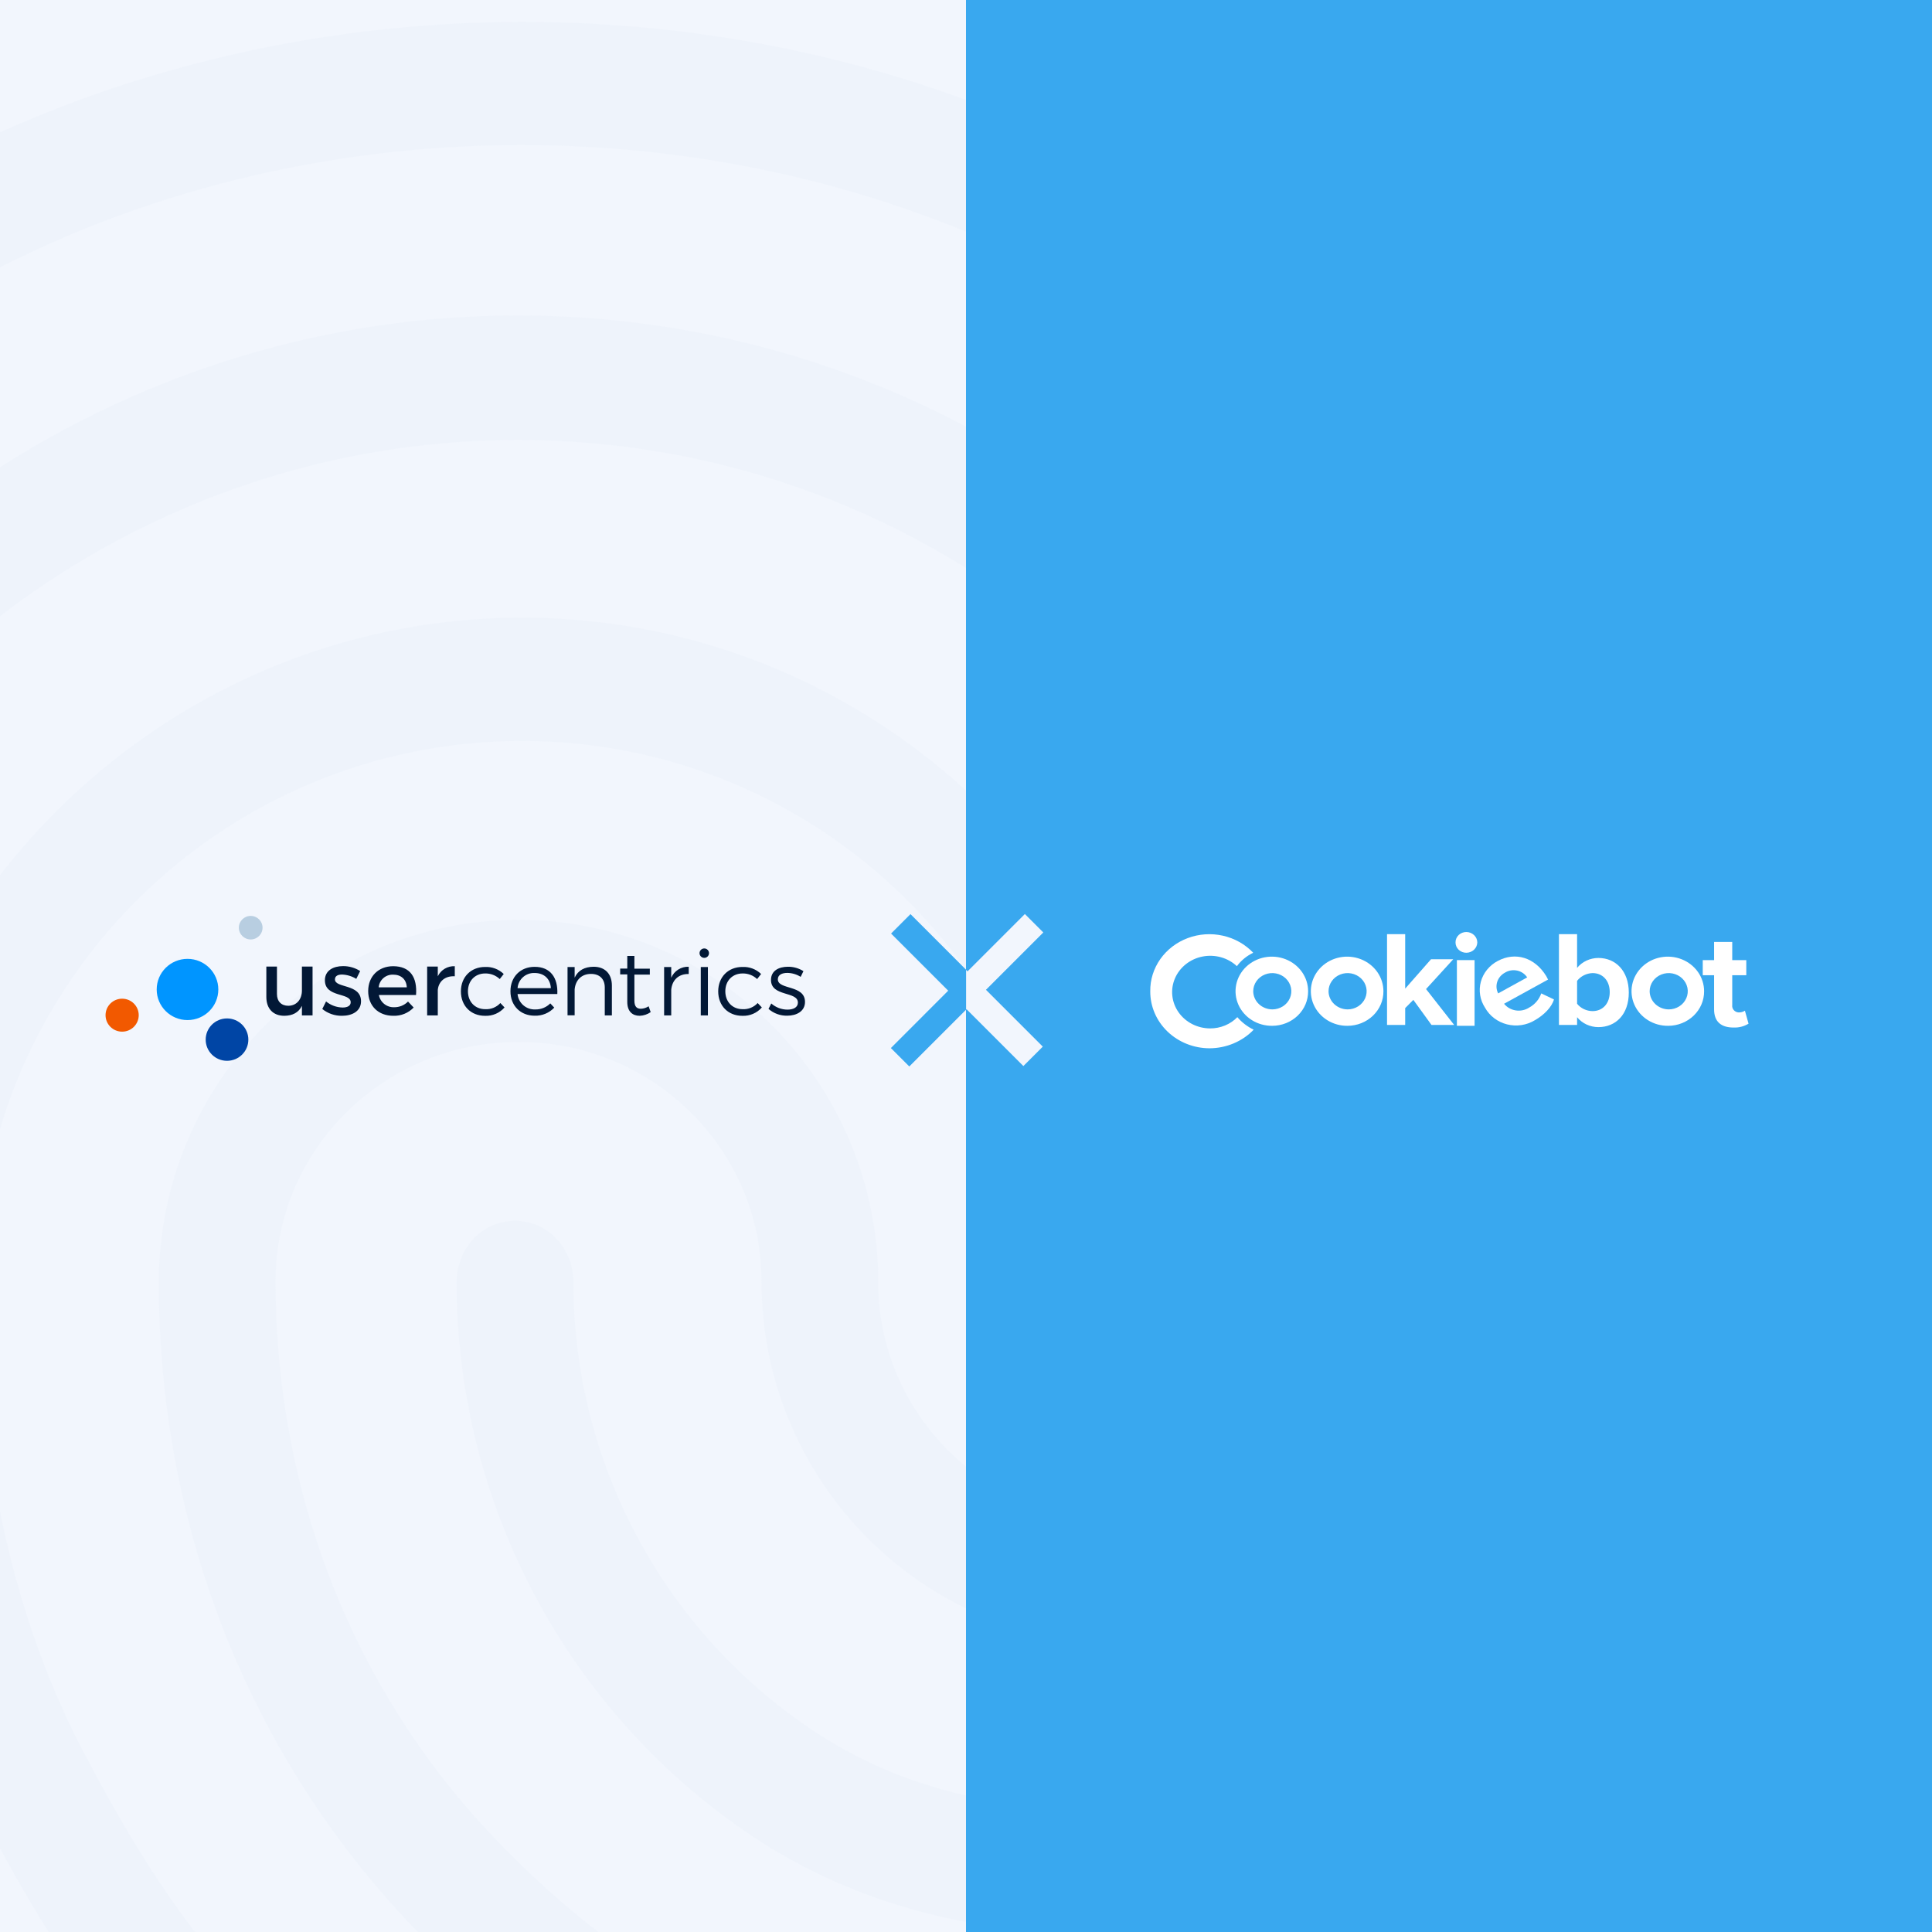 <svg width="500" height="500" viewBox="0 0 500 500" fill="none" xmlns="http://www.w3.org/2000/svg">
<rect x="0" y="0" width="500" height="500" fill="#333333" stroke="none"/>
<g clip-path="url(#clip0_101_232)">
<rect width="500" height="500" fill="#0045A5"/>
<rect width="250" height="500" fill="#F2F6FD"/>
<g opacity="0.1">
<path d="M310.726 6.623C308.308 6.623 305.889 5.985 303.774 4.708C245.737 -26.894 195.56 -40.301 135.407 -40.301C75.557 -40.301 18.729 -25.298 -32.959 4.708C-40.214 8.858 -49.282 5.985 -53.514 -1.676C-57.444 -9.337 -54.723 -19.233 -47.469 -23.383C8.754 -55.623 70.418 -72.222 135.407 -72.222C199.791 -72.222 256.014 -57.219 317.678 -23.702C325.235 -19.552 327.955 -9.976 324.026 -2.315C321.305 3.431 316.167 6.623 310.726 6.623ZM-121.828 174.21C-124.851 174.21 -127.873 173.252 -130.594 171.337C-137.546 166.23 -139.058 156.334 -134.221 148.992C-104.296 104.302 -66.21 69.189 -20.869 44.61C74.046 -7.103 195.56 -7.422 290.776 44.29C336.117 68.87 374.203 103.664 404.128 148.035C408.965 155.057 407.453 165.272 400.501 170.38C393.549 175.487 384.178 173.891 379.342 166.549C352.137 126.328 317.678 94.726 276.871 72.7C190.119 25.776 79.184 25.776 -7.266 73.02C-48.375 95.365 -82.835 127.286 -110.039 167.507C-112.457 171.976 -116.992 174.21 -121.828 174.21ZM67.093 559.5C63.164 559.5 59.234 557.904 56.514 554.712C30.216 526.94 16.009 509.065 -4.243 470.44C-25.1 431.177 -35.982 383.295 -35.982 331.901C-35.982 237.095 40.795 159.846 135.105 159.846C229.414 159.846 306.192 237.095 306.192 331.901C306.192 340.839 299.542 347.862 291.078 347.862C282.614 347.862 275.964 340.839 275.964 331.901C275.964 254.652 212.789 191.767 135.105 191.767C57.42 191.767 -5.755 254.652 -5.755 331.901C-5.755 377.868 3.918 420.323 22.357 454.798C41.702 491.508 55.002 507.149 78.277 532.048C84.02 538.432 84.02 548.328 78.277 554.712C74.952 557.904 71.023 559.5 67.093 559.5ZM283.823 500.446C247.853 500.446 216.114 490.869 190.119 472.036C145.08 439.795 118.177 387.444 118.177 331.901C118.177 322.963 124.827 315.941 133.291 315.941C141.755 315.941 148.405 322.963 148.405 331.901C148.405 376.91 170.169 419.366 207.046 445.541C228.507 460.863 253.596 468.205 283.823 468.205C291.078 468.205 303.169 467.248 315.26 465.013C323.421 463.417 331.28 469.163 332.792 478.101C334.303 486.72 328.862 495.019 320.399 496.615C303.169 500.127 288.055 500.446 283.823 500.446ZM223.066 566.204C221.857 566.204 220.346 565.884 219.137 565.565C171.075 551.52 139.639 532.686 106.691 498.53C64.373 454.16 41.098 395.105 41.098 331.901C41.098 280.189 82.811 238.053 134.198 238.053C185.584 238.053 227.298 280.189 227.298 331.901C227.298 366.057 255.41 393.829 290.171 393.829C324.933 393.829 353.044 366.057 353.044 331.901C353.044 211.558 254.805 113.879 133.896 113.879C48.05 113.879 -30.541 164.315 -65.907 242.522C-77.696 268.378 -83.741 298.703 -83.741 331.901C-83.741 356.8 -81.626 396.063 -63.489 447.137C-60.466 455.437 -64.396 464.694 -72.255 467.567C-80.114 470.759 -88.88 466.29 -91.601 458.31C-106.412 416.493 -113.667 374.995 -113.667 331.901C-113.667 293.596 -106.714 258.802 -93.112 228.476C-52.91 139.416 36.261 81.638 133.896 81.638C271.43 81.638 383.271 193.682 383.271 331.582C383.271 383.295 341.558 425.431 290.171 425.431C238.785 425.431 197.071 383.295 197.071 331.582C197.071 297.426 168.959 269.655 134.198 269.655C99.436 269.655 71.325 297.426 71.325 331.582C71.325 386.168 91.275 437.242 127.85 475.547C156.566 505.553 184.073 522.152 226.694 534.602C234.855 536.836 239.389 545.774 237.273 554.074C235.762 561.415 229.414 566.204 223.066 566.204Z" fill="#CCDAED"/>
</g>
<rect x="250" width="250" height="500" fill="#39A8EF"/>
<path d="M80.889 262.789H78.135V260.315C77.276 262.076 75.681 262.862 73.59 262.886C70.676 262.886 68.928 261.028 68.928 258.011V250.144H71.676V257.25C71.676 259.151 72.804 260.296 74.644 260.296C76.847 260.248 78.135 258.566 78.135 256.354V250.144H80.889V262.789ZM93.212 251.308L92.206 253.331C91.098 252.646 89.83 252.26 88.526 252.21C87.452 252.21 86.686 252.57 86.686 253.472C86.686 255.799 93.433 254.544 93.433 259.126C93.433 261.716 91.108 262.886 88.526 262.886C86.664 262.919 84.852 262.295 83.41 261.125L84.385 259.175C85.597 260.166 87.11 260.72 88.679 260.747C89.851 260.747 90.758 260.339 90.758 259.388C90.758 256.799 84.06 258.249 84.085 253.685C84.085 251.119 86.33 250.029 88.771 250.029C90.345 250.017 91.889 250.461 93.212 251.308ZM107.669 257.512H98.058C98.224 258.422 98.714 259.243 99.44 259.824C100.165 260.405 101.077 260.707 102.008 260.674C102.675 260.681 103.337 260.554 103.954 260.301C104.571 260.048 105.129 259.673 105.597 259.2L107.056 260.747C106.381 261.453 105.562 262.008 104.655 262.377C103.748 262.745 102.773 262.919 101.793 262.886C97.868 262.886 95.285 260.29 95.285 256.488C95.285 252.685 97.941 250.071 101.72 250.053C106.191 250.053 108.013 252.948 107.669 257.512ZM105.277 255.519C105.179 253.472 103.818 252.235 101.738 252.235C100.811 252.203 99.906 252.526 99.211 253.137C98.516 253.748 98.084 254.601 98.003 255.519H105.277ZM113.3 252.661C113.694 251.844 114.321 251.161 115.103 250.697C115.886 250.233 116.789 250.009 117.698 250.053V252.661C115.14 252.521 113.515 254.02 113.3 256.183V262.789H110.546V250.144H113.3V252.661ZM130.365 252.07L129.335 253.38C128.323 252.424 126.971 251.903 125.574 251.93C122.968 251.93 121.103 253.807 121.103 256.537C121.103 259.267 122.943 261.174 125.574 261.174C126.305 261.216 127.038 261.095 127.715 260.82C128.394 260.545 129.002 260.122 129.494 259.583L130.574 260.729C129.95 261.443 129.172 262.008 128.298 262.382C127.424 262.757 126.476 262.931 125.526 262.892C121.845 262.892 119.281 260.296 119.281 256.567C119.281 252.838 121.888 250.248 125.526 250.248C126.416 250.204 127.304 250.343 128.137 250.657C128.97 250.971 129.728 251.452 130.365 252.07ZM144.234 257.25H133.947C134.048 258.371 134.577 259.41 135.428 260.153C136.28 260.897 137.385 261.286 138.517 261.241C139.24 261.26 139.959 261.131 140.629 260.862C141.3 260.592 141.906 260.188 142.412 259.675L143.442 260.772C142.796 261.46 142.009 262.002 141.134 262.362C140.259 262.723 139.316 262.893 138.37 262.862C134.69 262.862 132.102 260.266 132.102 256.537C132.102 252.807 134.69 250.218 138.339 250.218C142.412 250.193 144.424 252.996 144.234 257.25ZM142.56 255.732C142.437 253.331 140.811 251.808 138.345 251.808C137.244 251.769 136.17 252.156 135.349 252.888C134.529 253.62 134.026 254.64 133.947 255.732H142.56ZM158.354 255.062V262.789H156.515V255.562C156.515 253.356 155.177 252.046 152.951 252.046C150.46 252.046 148.932 253.685 148.718 256.061V262.764H146.878V250.266H148.718V253.021C149.601 251.119 151.3 250.218 153.625 250.193C156.588 250.193 158.354 252.046 158.354 255.062ZM168.396 261.936C167.559 262.519 166.571 262.849 165.549 262.886C163.709 262.886 162.341 261.789 162.341 259.321V252.168H160.502V250.669H162.341V247.396H164.181V250.699H168.175V252.222H164.181V258.974C164.181 260.497 164.795 261.064 165.85 261.064C166.568 261.043 167.265 260.821 167.862 260.424L168.396 261.936ZM173.714 253.045C174.087 252.169 174.722 251.428 175.53 250.918C176.339 250.409 177.284 250.156 178.241 250.193V252.07C175.585 252.021 173.947 253.66 173.714 256.134V262.789H171.874V250.266H173.714V253.045ZM183.491 246.677C183.491 247 183.363 247.31 183.132 247.539C182.902 247.768 182.59 247.896 182.264 247.896C181.94 247.896 181.627 247.768 181.397 247.539C181.167 247.31 181.038 247 181.038 246.677C181.038 246.354 181.167 246.044 181.397 245.815C181.627 245.587 181.94 245.458 182.264 245.458C182.59 245.458 182.902 245.587 183.132 245.815C183.363 246.044 183.491 246.354 183.491 246.677ZM181.363 262.789V250.266H183.203V262.789H181.363ZM196.974 252.07L195.943 253.38C194.933 252.425 193.584 251.904 192.189 251.93C189.576 251.93 187.712 253.807 187.712 256.537C187.712 259.267 189.551 261.174 192.189 261.174C192.917 261.213 193.644 261.09 194.317 260.815C194.991 260.54 195.594 260.119 196.084 259.583L197.164 260.729C196.541 261.443 195.763 262.008 194.888 262.383C194.014 262.757 193.067 262.932 192.115 262.892C188.435 262.892 185.872 260.296 185.872 256.567C185.872 252.838 188.478 250.248 192.115 250.248C193.009 250.202 193.901 250.34 194.737 250.653C195.573 250.967 196.334 251.449 196.974 252.07ZM207.929 251.333L207.211 252.807C206.185 252.164 205.002 251.81 203.789 251.784C202.378 251.784 201.304 252.283 201.304 253.447C201.304 256.226 208.333 254.806 208.333 259.297C208.333 261.734 206.132 262.862 203.721 262.862C201.945 262.895 200.221 262.267 198.888 261.101L199.605 259.699C200.759 260.716 202.246 261.281 203.789 261.29C205.273 261.29 206.469 260.747 206.494 259.51C206.567 256.463 199.507 258.036 199.532 253.593C199.532 251.193 201.611 250.193 203.912 250.193C205.333 250.176 206.73 250.572 207.929 251.333Z" fill="#021836"/>
<path d="M48.526 263.995C52.93 263.995 56.5 260.449 56.5 256.073C56.5 251.698 52.93 248.152 48.526 248.152C44.122 248.152 40.552 251.698 40.552 256.073C40.552 260.449 44.122 263.995 48.526 263.995Z" fill="#0095FF"/>
<path d="M64.879 243.131C66.573 243.131 67.946 241.767 67.946 240.084C67.946 238.401 66.573 237.037 64.879 237.037C63.185 237.037 61.812 238.401 61.812 240.084C61.812 241.767 63.185 243.131 64.879 243.131Z" fill="#B8CEE1"/>
<path d="M58.752 274.537C61.8 274.537 64.272 272.082 64.272 269.053C64.272 266.024 61.8 263.569 58.752 263.569C55.703 263.569 53.231 266.024 53.231 269.053C53.231 272.082 55.703 274.537 58.752 274.537Z" fill="#0045A5"/>
<path d="M31.609 266.993C33.98 266.993 35.902 265.083 35.902 262.728C35.902 260.372 33.98 258.462 31.609 258.462C29.237 258.462 27.315 260.372 27.315 262.728C27.315 265.083 29.237 266.993 31.609 266.993Z" fill="#F25900"/>
<path d="M376.337 265.255L369.059 255.969L376.102 248.25H370.351L363.66 255.857V241.763H358.964V265.255H363.659V260.893L365.772 258.767L370.471 265.255H376.337Z" fill="white"/>
<path d="M379.507 246.573C380.251 246.563 380.962 246.277 381.488 245.776C382.014 245.274 382.314 244.597 382.325 243.888C382.314 243.179 382.014 242.502 381.488 242.001C380.961 241.499 380.251 241.214 379.507 241.204C379.135 241.199 378.767 241.265 378.423 241.399C378.079 241.532 377.766 241.73 377.504 241.98C377.241 242.23 377.034 242.528 376.894 242.856C376.754 243.184 376.684 243.535 376.689 243.889C376.684 244.243 376.754 244.594 376.894 244.922C377.034 245.249 377.241 245.547 377.504 245.797C377.767 246.047 378.079 246.245 378.423 246.378C378.767 246.511 379.136 246.578 379.507 246.573V246.573Z" fill="white"/>
<path d="M381.619 265.479V248.475H377.042V265.479H381.619Z" fill="white"/>
<path d="M408.149 265.255H403.454V241.763H408.149V250.488C408.803 249.689 409.64 249.042 410.596 248.597C411.552 248.152 412.602 247.92 413.666 247.92C418.123 247.92 421.531 251.278 421.531 256.869C421.531 262.574 418.127 265.818 413.666 265.818C412.602 265.818 411.552 265.586 410.596 265.141C409.64 264.696 408.803 264.049 408.149 263.25V265.255ZM408.149 259.773C408.62 260.357 409.224 260.831 409.915 261.161C410.607 261.49 411.367 261.666 412.14 261.675C414.835 261.675 416.598 259.662 416.598 256.753C416.598 253.845 414.835 251.832 412.14 251.832C411.359 251.862 410.595 252.058 409.904 252.407C409.214 252.755 408.614 253.246 408.149 253.845V259.773ZM448.652 265.926C445.365 265.926 443.605 264.36 443.605 261.227V252.391H440.67V248.475H443.605V243.776H448.3V248.475H451.939V252.39H448.3V260.108C448.268 260.337 448.287 260.57 448.353 260.792C448.42 261.014 448.533 261.221 448.687 261.4C448.841 261.578 449.031 261.725 449.247 261.831C449.462 261.937 449.698 261.999 449.94 262.015C450.524 262.037 451.099 261.88 451.583 261.567L452.522 264.926C451.371 265.631 450.02 265.98 448.652 265.926V265.926Z" fill="white"/>
<path d="M397.233 264.025C396.176 264.672 394.99 265.102 393.75 265.288C392.509 265.474 391.242 265.413 390.028 265.108C388.814 264.803 387.679 264.261 386.697 263.516C385.714 262.771 384.905 261.84 384.32 260.781C383.673 259.79 383.244 258.684 383.059 257.53C382.875 256.376 382.938 255.198 383.245 254.068C383.553 252.939 384.098 251.88 384.848 250.957C385.598 250.034 386.536 249.266 387.607 248.699C392.185 246.238 397.233 247.804 400.167 252.614L400.637 253.509L389.25 259.774C389.991 260.692 391.07 261.307 392.27 261.494C393.469 261.681 394.698 261.426 395.707 260.781C397.209 259.97 398.339 258.653 398.876 257.089L402.163 258.655C401.579 260.669 399.581 262.683 397.233 264.025ZM395.237 252.951C394.948 252.506 394.569 252.121 394.121 251.817C393.674 251.514 393.168 251.299 392.632 251.184C392.096 251.07 391.542 251.058 391.002 251.15C390.461 251.242 389.945 251.436 389.485 251.72C388.529 252.233 387.815 253.074 387.487 254.072C387.16 255.07 387.244 256.149 387.722 257.089L395.237 252.951Z" fill="white"/>
<path d="M324.329 246.573C322.246 244.375 319.51 242.834 316.485 242.156C313.46 241.477 310.289 241.692 307.396 242.774C304.503 243.855 302.024 245.75 300.289 248.208C298.555 250.665 297.647 253.568 297.687 256.529C297.672 258.463 298.058 260.38 298.824 262.171C299.59 263.962 300.72 265.591 302.15 266.963C303.579 268.336 305.28 269.426 307.153 270.169C309.026 270.913 311.035 271.296 313.065 271.296C315.208 271.282 317.324 270.848 319.283 270.021C321.243 269.193 323.002 267.99 324.451 266.486C322.822 265.695 321.383 264.591 320.225 263.242C319.326 264.164 318.235 264.899 317.023 265.399C315.811 265.9 314.503 266.155 313.182 266.15C311.566 266.146 309.975 265.764 308.55 265.037C307.125 264.309 305.91 263.259 305.011 261.979C304.112 260.699 303.557 259.228 303.395 257.696C303.233 256.163 303.469 254.616 304.082 253.191C304.695 251.765 305.666 250.506 306.91 249.522C308.154 248.538 309.632 247.861 311.215 247.55C312.798 247.239 314.437 247.304 315.988 247.738C317.538 248.173 318.953 248.964 320.108 250.042C321.195 248.573 322.644 247.381 324.329 246.573V246.573Z" fill="white"/>
<path d="M329.265 265.479C327.402 265.502 325.575 264.996 324.015 264.026C322.455 263.056 321.233 261.666 320.504 260.033C319.775 258.399 319.572 256.596 319.921 254.853C320.27 253.109 321.155 251.504 322.464 250.241C323.773 248.978 325.446 248.114 327.271 247.76C329.096 247.405 330.991 247.576 332.714 248.25C334.437 248.924 335.911 250.071 336.948 251.546C337.985 253.02 338.539 254.755 338.539 256.53C338.548 257.699 338.316 258.857 337.855 259.94C337.393 261.022 336.712 262.008 335.851 262.839C334.989 263.67 333.964 264.332 332.834 264.785C331.704 265.238 330.491 265.474 329.265 265.479ZM329.265 261.232C330.24 261.232 331.193 260.956 332.004 260.44C332.815 259.923 333.447 259.19 333.82 258.331C334.193 257.473 334.291 256.528 334.1 255.616C333.91 254.705 333.441 253.868 332.751 253.211C332.062 252.554 331.183 252.106 330.227 251.925C329.27 251.744 328.279 251.837 327.378 252.192C326.477 252.548 325.707 253.15 325.165 253.923C324.624 254.695 324.334 255.604 324.334 256.533C324.343 257.776 324.865 258.966 325.788 259.845C326.711 260.724 327.96 261.221 329.265 261.229V261.232ZM348.754 265.479C346.892 265.502 345.064 264.996 343.504 264.026C341.944 263.056 340.722 261.666 339.993 260.033C339.264 258.399 339.061 256.596 339.41 254.853C339.759 253.109 340.644 251.504 341.953 250.241C343.262 248.978 344.935 248.114 346.76 247.76C348.585 247.405 350.48 247.576 352.203 248.25C353.926 248.924 355.4 250.071 356.437 251.546C357.474 253.02 358.028 254.755 358.028 256.53C358.038 257.699 357.805 258.858 357.344 259.941C356.882 261.023 356.201 262.009 355.339 262.84C354.477 263.672 353.452 264.333 352.321 264.786C351.191 265.239 349.977 265.474 348.751 265.479H348.754ZM348.754 261.232C349.729 261.232 350.682 260.956 351.493 260.44C352.304 259.923 352.936 259.19 353.309 258.331C353.682 257.473 353.78 256.528 353.59 255.616C353.4 254.705 352.93 253.868 352.24 253.211C351.551 252.554 350.672 252.106 349.716 251.925C348.76 251.744 347.768 251.837 346.867 252.192C345.966 252.548 345.196 253.15 344.655 253.923C344.113 254.695 343.824 255.604 343.824 256.533C343.832 257.776 344.354 258.965 345.277 259.844C346.199 260.723 347.447 261.22 348.751 261.229L348.754 261.232Z" fill="white"/>
<path d="M431.746 265.479C429.883 265.502 428.056 264.996 426.496 264.026C424.936 263.056 423.714 261.666 422.985 260.033C422.256 258.399 422.053 256.596 422.402 254.853C422.751 253.109 423.636 251.504 424.945 250.241C426.254 248.978 427.927 248.114 429.752 247.76C431.577 247.405 433.472 247.576 435.195 248.25C436.918 248.924 438.392 250.071 439.429 251.546C440.466 253.02 441.02 254.755 441.02 256.53C441.029 257.699 440.797 258.857 440.336 259.94C439.874 261.022 439.193 262.008 438.332 262.839C437.47 263.67 436.445 264.332 435.315 264.785C434.185 265.238 432.972 265.474 431.746 265.479V265.479ZM431.863 261.232C432.838 261.232 433.791 260.956 434.602 260.44C435.413 259.923 436.045 259.19 436.418 258.331C436.791 257.473 436.889 256.528 436.699 255.616C436.508 254.705 436.039 253.868 435.349 253.211C434.66 252.554 433.781 252.106 432.825 251.925C431.868 251.744 430.877 251.837 429.976 252.192C429.075 252.548 428.305 253.15 427.763 253.923C427.222 254.695 426.932 255.604 426.932 256.533C426.941 257.776 427.464 258.966 428.386 259.845C429.309 260.724 430.558 261.221 431.863 261.229V261.232Z" fill="white"/>
<path d="M270.006 241.318L255.166 256.158L269.875 270.867L264.848 275.893L250.139 261.184L235.299 276.024L230.531 271.256L245.371 256.416L230.581 241.626L235.607 236.599L250.397 251.389L265.237 236.549L270.006 241.318Z" fill="#F2F6FD"/>
<path d="M250.025 250.967L235.632 236.574L230.606 241.601L245.396 256.391L230.556 271.231L235.324 275.999L250.025 261.298V250.967Z" fill="#39A8EF"/>
</g>
<defs>
<clipPath id="clip0_101_232">
<rect width="500" height="500" fill="white"/>
</clipPath>
</defs>
</svg>
